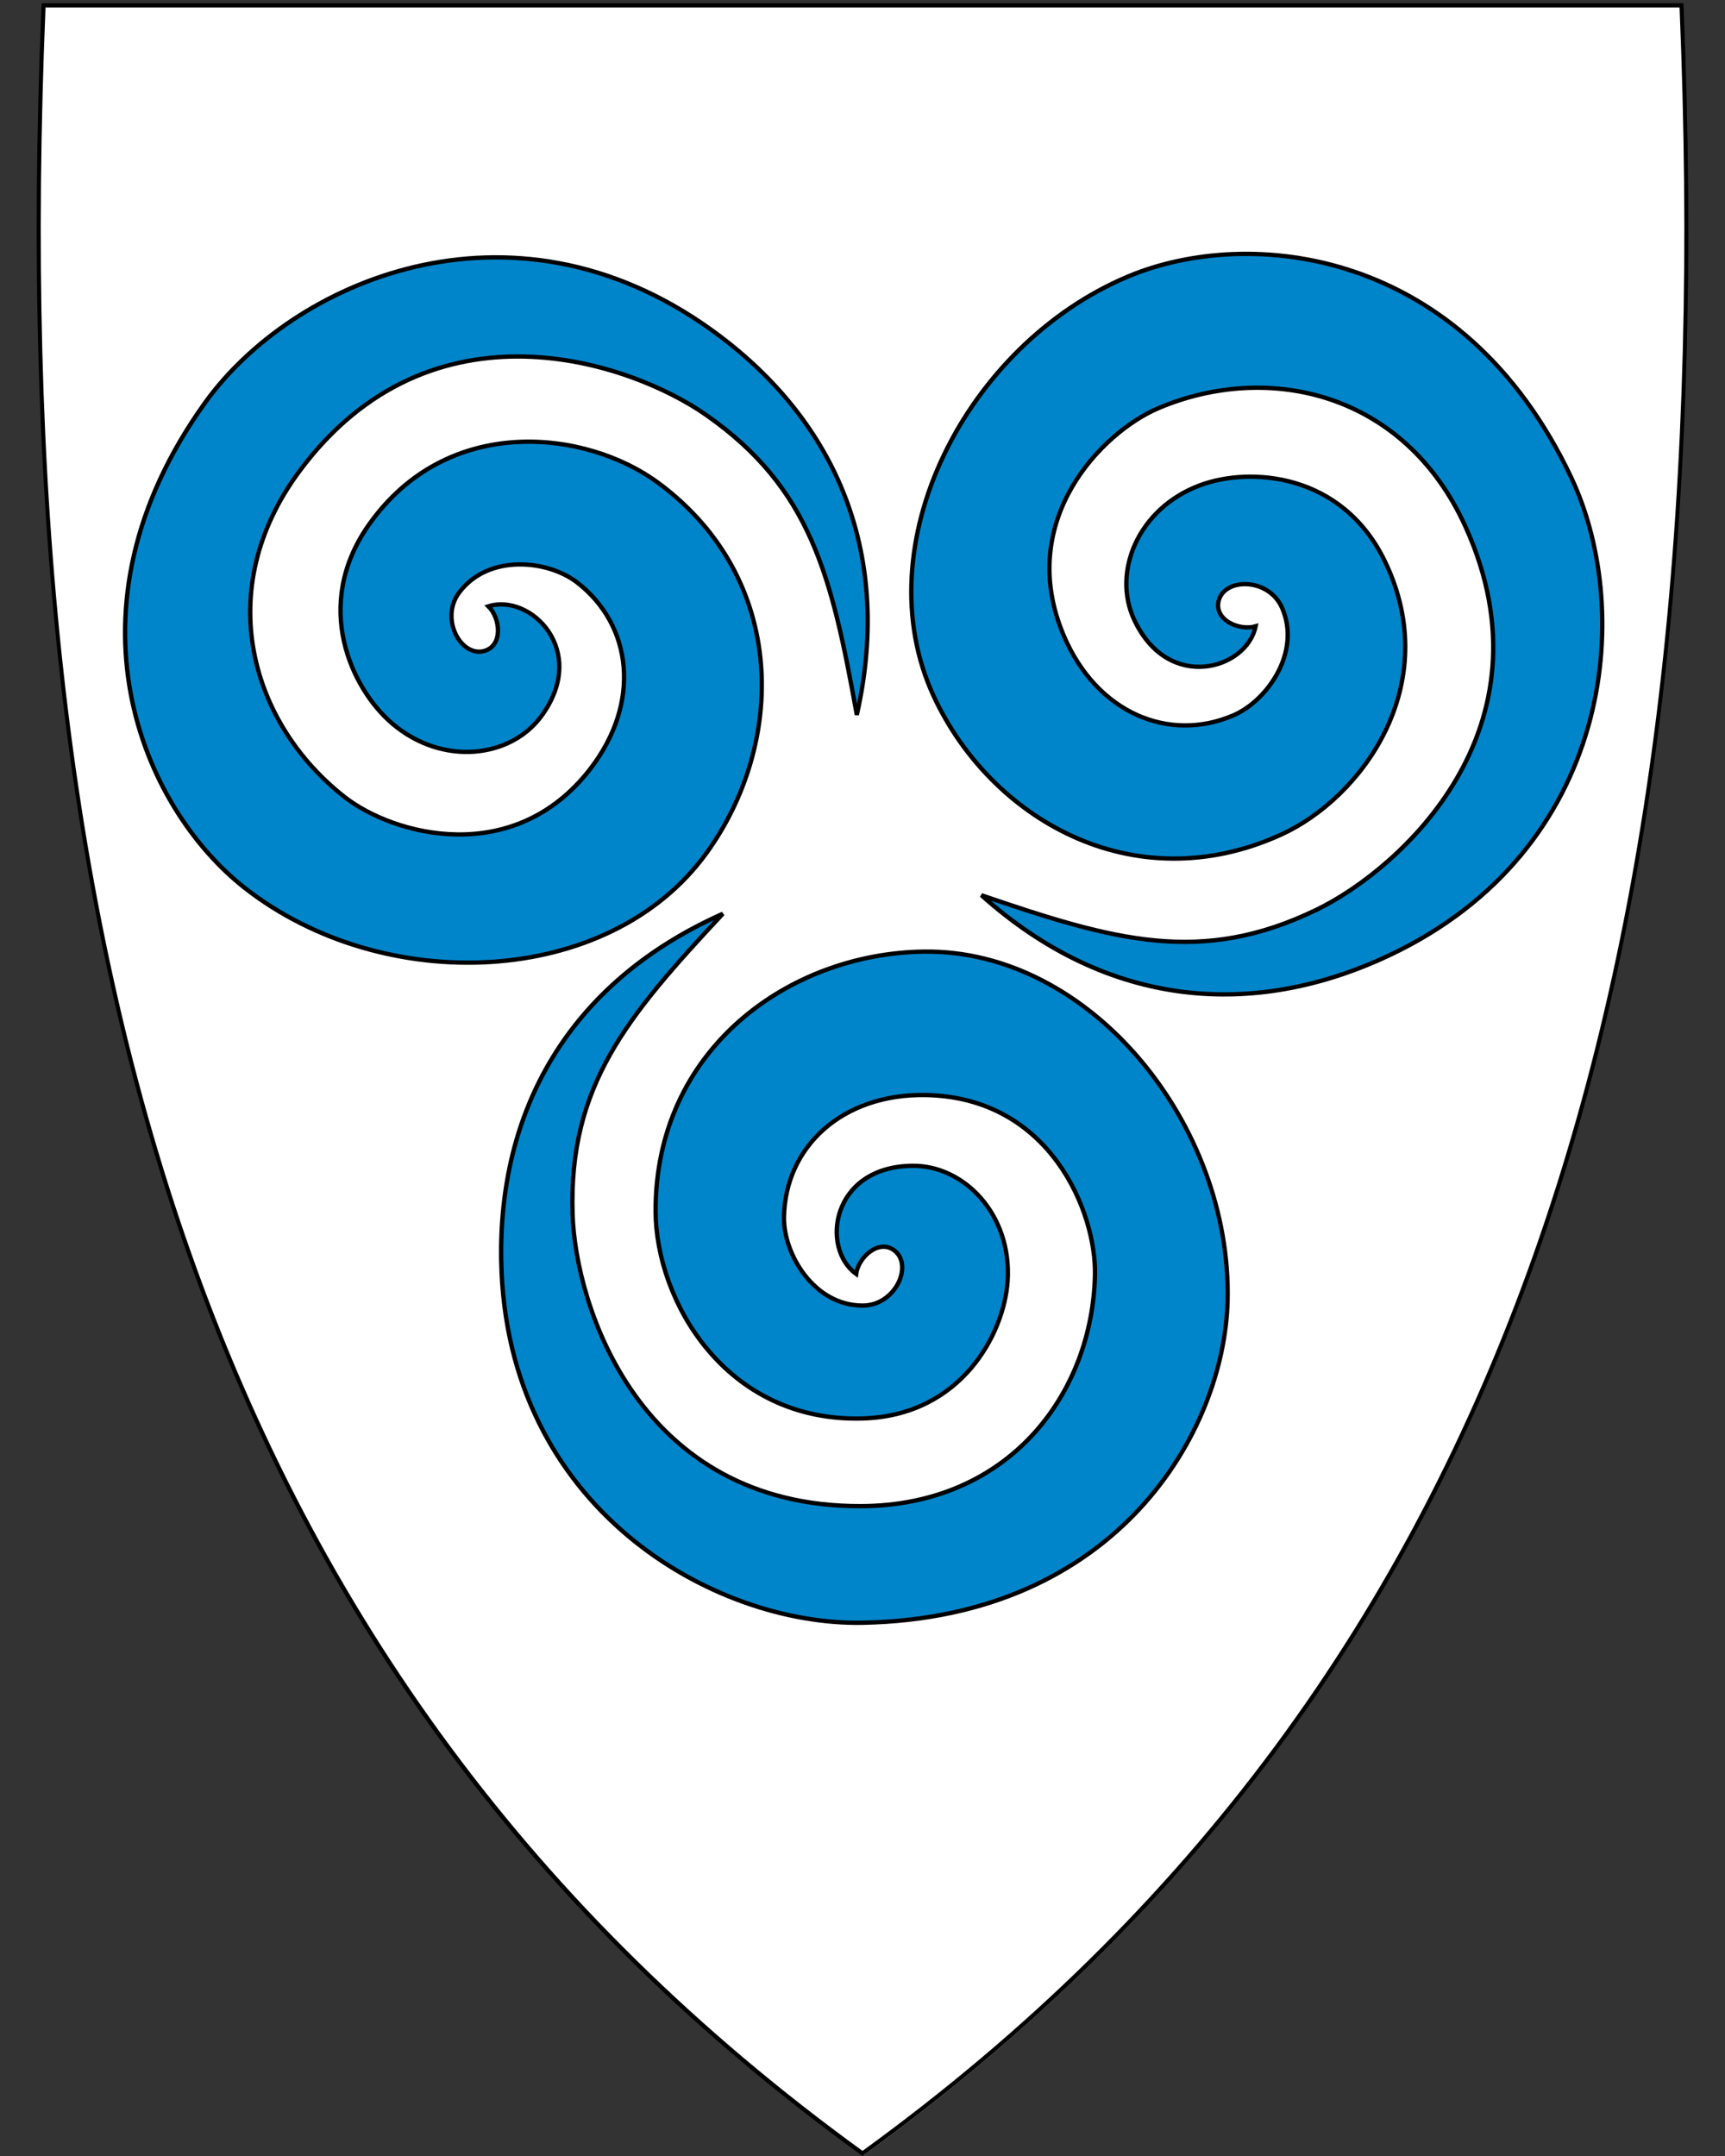 <?xml version="1.0" encoding="UTF-8" standalone="no"?>
<svg xmlns="http://www.w3.org/2000/svg" xml:space="preserve" width="400" height="500" viewBox="30.5 31.5 400 500">
  <rect x="30.5" y="31.5" width="400" height="500" fill="#333333" stroke="none"/>
  <path fill="#fff" d="M230.44 531.14C156.12 477.22 105.18 409.12 74.7 322.98c-27.64-78.1-38.73-172.75-33.91-289.35l.02-.46h379.82l.02.46c4.81 116.6-6.28 211.24-33.91 289.35-30.48 86.14-81.42 154.24-155.74 208.16l-.28.2-.28-.2z"/>
  <path d="M419.96 33.21c9.07 219.45-36.26 385.95-189.46 497.1C77.31 419.16 31.99 252.66 41.06 33.21h378.9m.92-.95H40.14l-.04.92c-4.82 116.66 6.28 211.36 33.93 289.52 30.51 86.24 81.51 154.41 155.91 208.39l.56.41.56-.41c74.4-53.98 125.4-122.15 155.91-208.39 27.65-78.16 38.75-172.86 33.93-289.52l-.04-.92z"/>
  <path fill="#0085ca" fill-rule="evenodd" stroke="#000" d="M146.726 323.95c1.094 57.372 49.272 84.532 83.774 83.883 59.142-1.112 83.931-44.404 84.655-74.671.977-40.831-31.796-81.488-70.412-80.974-31.243.416-62.335 22.626-62.218 60.222.064 20.683 16.197 48.948 47.975 48.05 22.867-.646 32.849-19.613 33.65-31.878 1.003-15.35-10.022-26.853-22.102-26.72-18.833.208-21.303 19.133-13.021 25.077.535-3.931 5.301-8.213 8.896-5.408 4.391 3.427.196 12.774-7.422 12.749-11.319-.037-18.329-12.017-18.207-20.461.236-16.316 13.482-28.726 32.912-28.364 28.977.54 39.508 27.372 39.203 41.675-.588 27.599-19.926 53.558-54.296 53.663-51.364.156-66.194-46.443-66.847-67.768-.91-29.714 12.526-45.7 34.847-69.617-36.226 16.156-52.043 46.127-51.388 80.541z"/>
  <path fill="#0085ca" fill-rule="evenodd" stroke="#000" d="M195.362 107.935c-46.638-33.432-97.216-11.058-117.329 16.983-34.476 48.067-14.6 93.824 9.225 112.504 32.142 25.2 84.327 23.245 107.006-8.013 18.35-25.29 19.141-63.492-11.062-85.881-16.616-12.317-48.918-16.289-67.201 9.718-13.157 18.715-3.924 38.057 5.428 46.033 11.704 9.983 27.516 8.025 34.633-1.737 11.095-15.219-2.596-28.516-12.312-25.432 2.831 2.78 3.413 9.16-.985 10.364-5.372 1.471-10.355-7.482-5.781-13.573 6.798-9.05 20.592-7.505 27.287-2.358 12.936 9.946 14.962 27.984 3.052 43.341-17.761 22.902-45.564 15.297-56.846 6.5-21.769-16.976-31.011-47.998-10.542-75.608 30.591-41.262 76.808-25.281 94.29-13.053 24.359 17.039 29.138 37.369 34.96 69.561 8.714-38.697-5.849-69.296-33.824-89.35z"/>
  <path fill="#0085ca" fill-rule="evenodd" stroke="#000" d="M352.589 253.073c51.908-24.46 56.991-79.532 42.29-110.752-25.2-53.516-74.844-58.433-102.76-46.717-37.66 15.806-61.36 62.339-45.1 97.368 13.156 28.341 46.139 47.632 80.4 32.151 18.849-8.517 38.045-34.798 24.23-63.43-9.941-20.604-31.331-21.956-42.851-17.671-14.418 5.362-20.407 20.127-15.345 31.097 7.891 17.101 26.171 11.616 28.209 1.628-3.806 1.119-9.662-1.479-8.573-5.907 1.331-5.409 11.577-5.402 14.67 1.559 4.595 10.344-3.47 21.641-11.226 24.982-14.985 6.457-31.728-.556-39.343-18.436-11.357-26.664 8.822-47.247 21.999-52.818 25.427-10.75 57.024-3.718 71.174 27.603 21.147 46.809-15.313 79.398-34.506 88.715-26.743 12.981-46.827 7.257-77.781-3.331 29.558 26.452 63.376 28.63 94.513 13.958z"/>
</svg>
